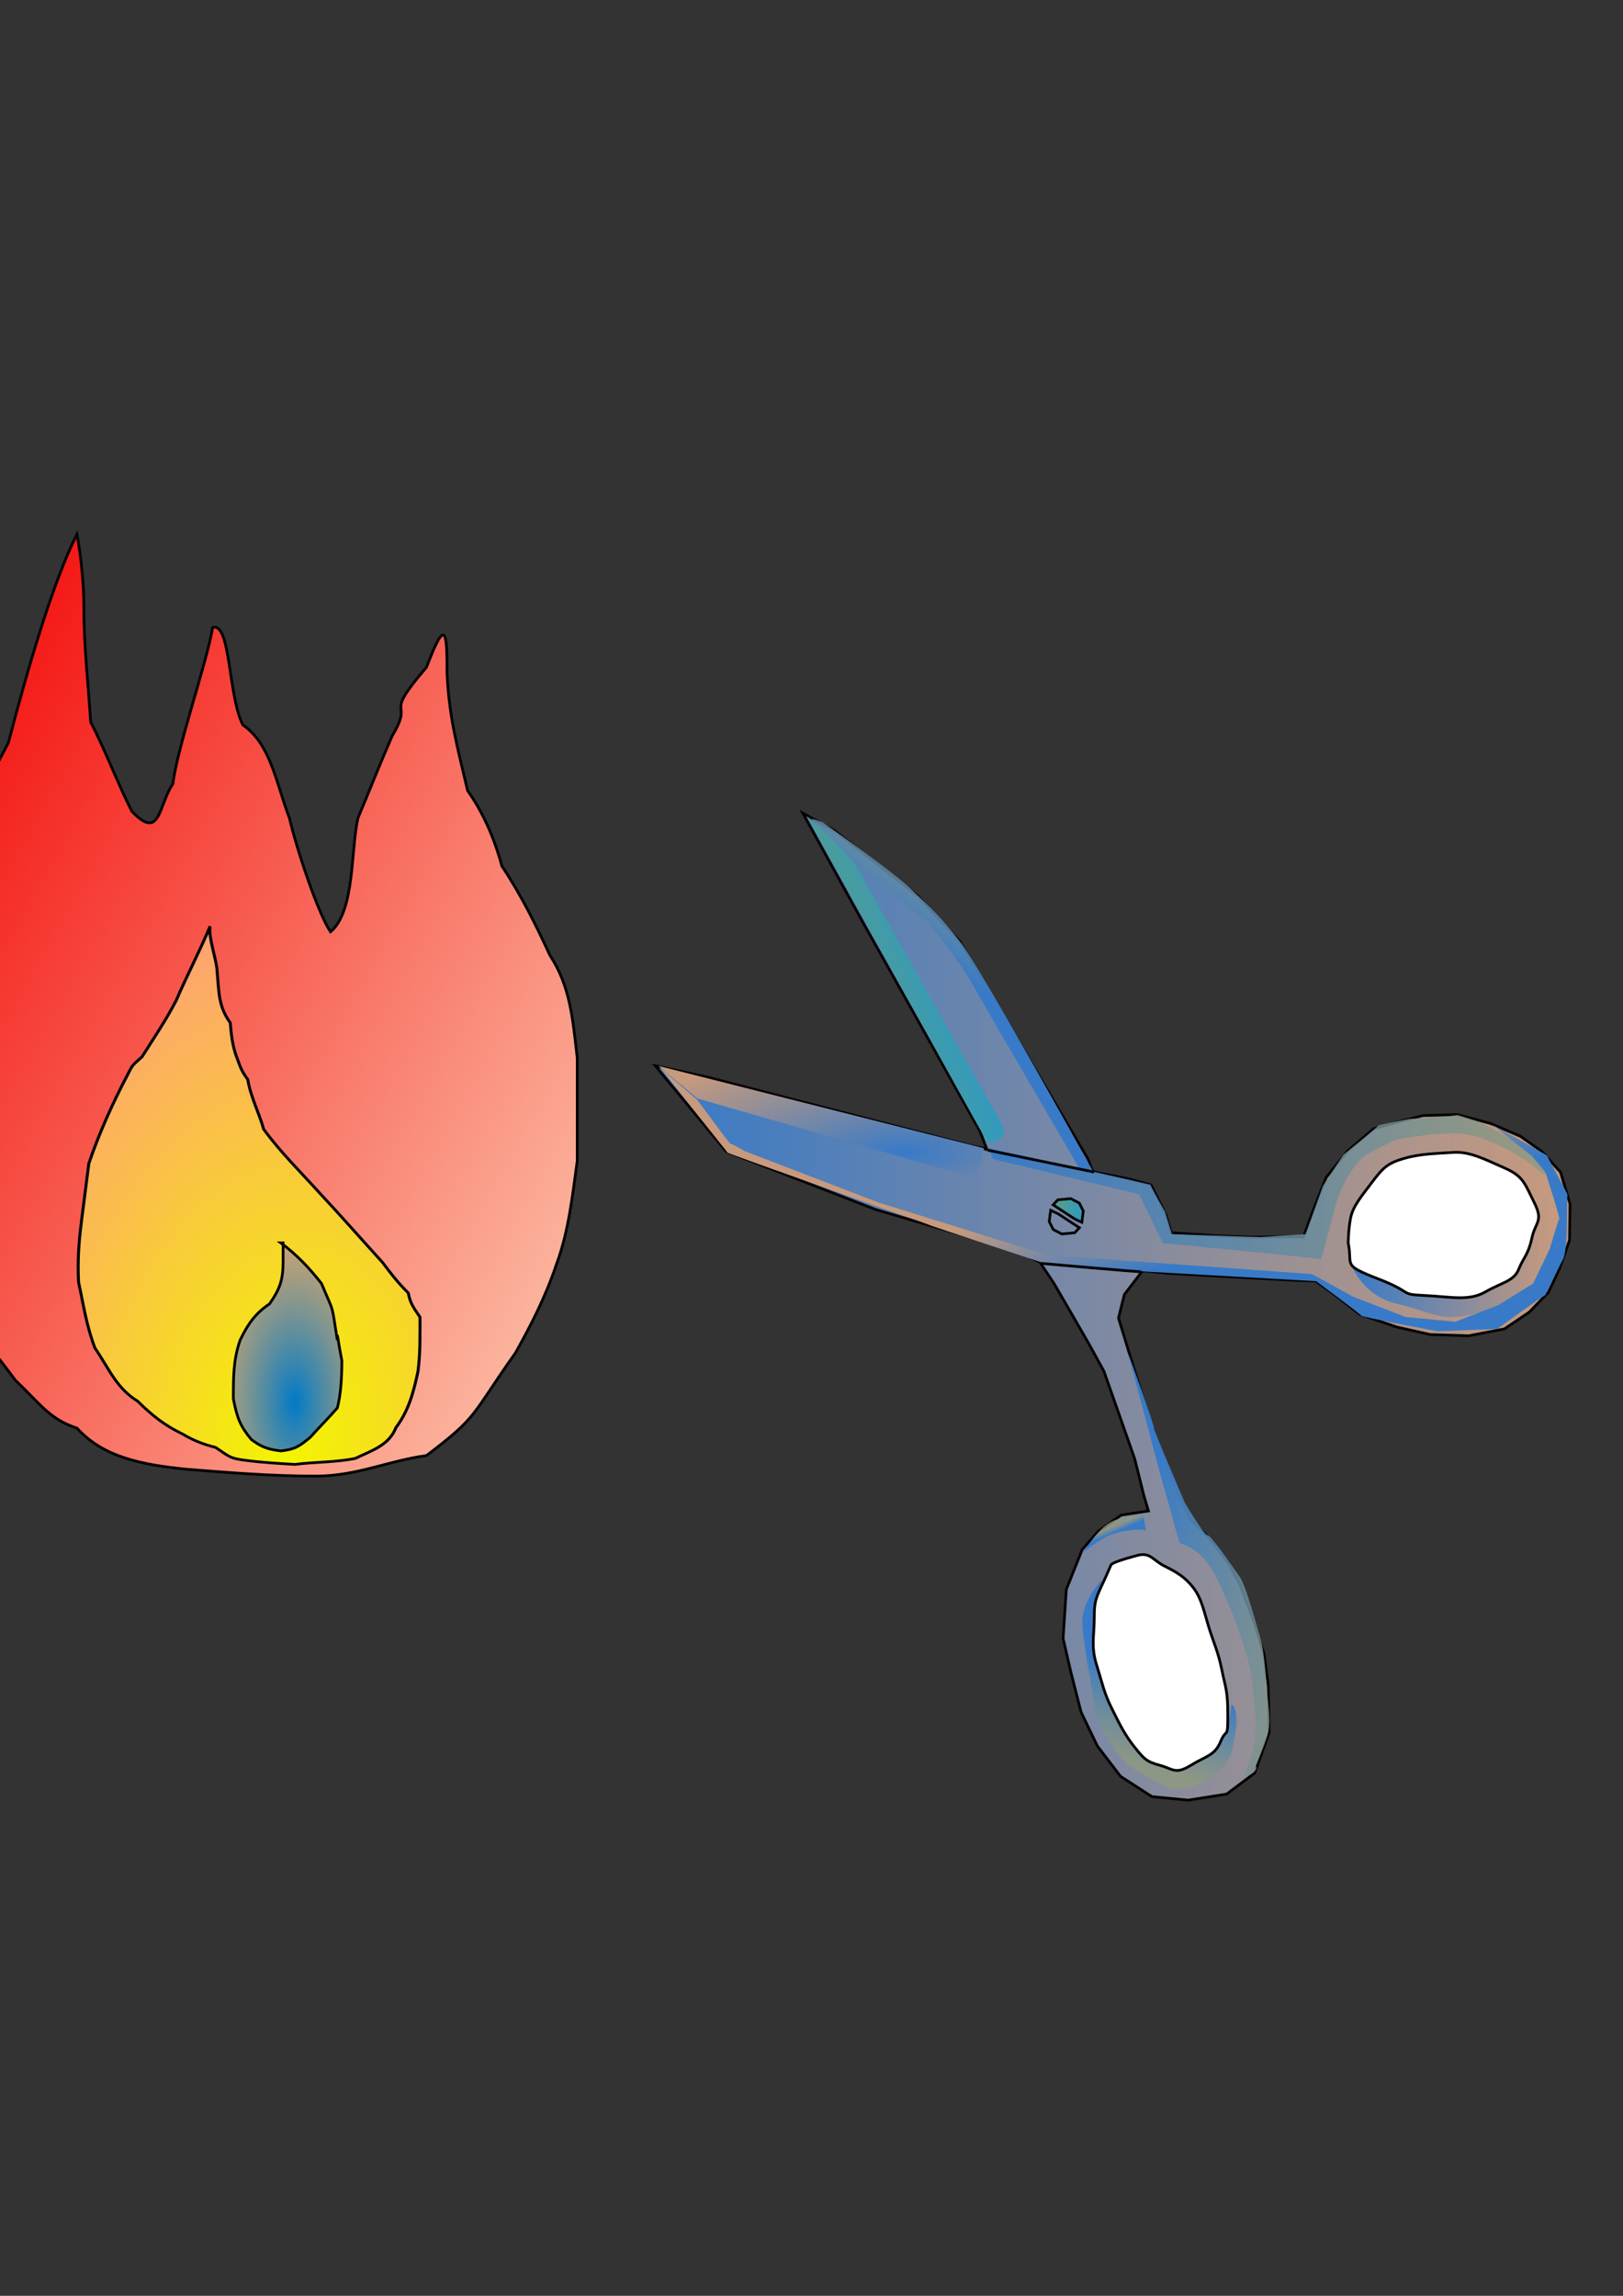 <?xml version="1.0" encoding="UTF-8" standalone="no"?>
<!DOCTYPE svg PUBLIC "-//W3C//DTD SVG 20010904//EN"
"http://www.w3.org/TR/2001/REC-SVG-20010904/DTD/svg10.dtd">
<!-- Created with Sodipodi ("http://www.sodipodi.com/") -->
<svg
   xmlns="http://www.w3.org/2000/svg"
   xmlns:sodipodi="http://sodipodi.sourceforge.net/DTD/sodipodi-0.dtd"
   xmlns:xlink="http://www.w3.org/1999/xlink"
   id="svg555"
   sodipodi:version="0.34"
   width="210mm"
   height="297mm"
   sodipodi:docbase="/"
   sodipodi:docname="/cortafuegos.svg">
  <rect width="100%" height="100%" fill="#333333" stroke="none"/>
  <defs
     id="defs557">
    <linearGradient
       id="linearGradient718">
      <stop
         style="stop-color:#387ac7;stop-opacity:1;"
         offset="0"
         id="stop719" />
      <stop
         style="stop-color:#c79a7d;stop-opacity:1;"
         offset="1"
         id="stop720" />
    </linearGradient>
    <linearGradient
       id="linearGradient714">
      <stop
         style="stop-color:#387ac7;stop-opacity:1;"
         offset="0"
         id="stop715" />
      <stop
         style="stop-color:#8f9a7d;stop-opacity:0.773;"
         offset="1"
         id="stop716" />
    </linearGradient>
    <linearGradient
       id="linearGradient704">
      <stop
         style="stop-color:#7d2fd5;stop-opacity:1;"
         offset="0"
         id="stop705" />
      <stop
         style="stop-color:#fa9a7d;stop-opacity:1;"
         offset="1"
         id="stop706" />
    </linearGradient>
    <linearGradient
       id="linearGradient697">
      <stop
         style="stop-color:#5c9d82;stop-opacity:1;"
         offset="0"
         id="stop698" />
      <stop
         style="stop-color:#2f9ac2;stop-opacity:1;"
         offset="1"
         id="stop699" />
    </linearGradient>
    <linearGradient
       id="linearGradient589">
      <stop
         style="stop-color:#007ac7;stop-opacity:1;"
         offset="0"
         id="stop590" />
      <stop
         style="stop-color:#d29a7d;stop-opacity:0.78;"
         offset="1"
         id="stop591" />
    </linearGradient>
    <linearGradient
       id="linearGradient584">
      <stop
         style="stop-color:#f3f500;stop-opacity:1;"
         offset="0"
         id="stop585" />
      <stop
         style="stop-color:#ff9a7d;stop-opacity:1;"
         offset="1"
         id="stop586" />
    </linearGradient>
    <linearGradient
       id="linearGradient579">
      <stop
         style="stop-color:#f30000;stop-opacity:1;"
         offset="0"
         id="stop580" />
      <stop
         style="stop-color:#ffffdf;stop-opacity:1;"
         offset="1"
         id="stop581" />
    </linearGradient>
    <linearGradient
       xlink:href="#linearGradient579"
       id="linearGradient582"
       x1="-0.011"
       y1="0.031"
       x2="1.36"
       y2="1.141"
       gradientUnits="objectBoundingBox"
       spreadMethod="pad" />
    <linearGradient
       xlink:href="#linearGradient718"
       id="linearGradient583"
       x1="0.691"
       y1="0.62"
       x2="0.505"
       y2="0.435"
       gradientUnits="objectBoundingBox"
       spreadMethod="pad" />
    <radialGradient
       xlink:href="#linearGradient584"
       id="radialGradient587"
       cx="0.661"
       cy="0.958"
       fx="0.661"
       fy="0.958"
       r="1.142"
       gradientUnits="objectBoundingBox"
       spreadMethod="pad" />
    <radialGradient
       xlink:href="#linearGradient589"
       id="radialGradient588"
       cx="0.433"
       cy="0.766"
       fx="0.433"
       fy="0.766"
       r="0.854"
       gradientUnits="objectBoundingBox"
       spreadMethod="pad" />
    <linearGradient
       xlink:href="#linearGradient697"
       id="linearGradient700"
       x1="0.266"
       y1="0.758"
       x2="0.722"
       y2="0.469"
       gradientUnits="objectBoundingBox"
       spreadMethod="pad" />
    <linearGradient
       xlink:href="#linearGradient697"
       id="linearGradient701" />
    <linearGradient
       xlink:href="#linearGradient697"
       id="linearGradient702" />
    <linearGradient
       xlink:href="#linearGradient714"
       id="linearGradient703"
       x1="0.621"
       y1="0.5"
       x2="0.757"
       y2="0.266"
       gradientUnits="objectBoundingBox"
       spreadMethod="pad" />
    <linearGradient
       xlink:href="#linearGradient718"
       id="linearGradient707" />
    <linearGradient
       xlink:href="#linearGradient714"
       id="linearGradient708"
       x1="-0"
       y1="0"
       x2="1"
       y2="0"
       gradientUnits="objectBoundingBox"
       spreadMethod="pad" />
    <linearGradient
       xlink:href="#linearGradient714"
       id="linearGradient709"
       x1="0.599"
       y1="0.383"
       x2="0.517"
       y2="0.266"
       gradientUnits="objectBoundingBox"
       gradientTransform="translate(-4.082312e-7,-1.156046e-6)"
       spreadMethod="pad" />
    <linearGradient
       xlink:href="#linearGradient714"
       id="linearGradient710"
       x1="0.093"
       y1="0.422"
       x2="1.163"
       y2="1.039"
       gradientUnits="objectBoundingBox"
       spreadMethod="pad" />
    <linearGradient
       xlink:href="#linearGradient714"
       id="linearGradient711"
       x1="0.432"
       y1="0.437"
       x2="0.326"
       y2="0.859"
       gradientUnits="objectBoundingBox"
       spreadMethod="pad" />
    <linearGradient
       xlink:href="#linearGradient718"
       id="linearGradient712"
       x1="-0"
       y1="0"
       x2="1"
       y2="0"
       gradientUnits="objectBoundingBox"
       spreadMethod="pad" />
    <linearGradient
       xlink:href="#linearGradient714"
       id="linearGradient713"
       x1="0.782"
       y1="0.719"
       x2="0.227"
       y2="0.188"
       gradientUnits="objectBoundingBox"
       spreadMethod="pad" />
    <linearGradient
       xlink:href="#linearGradient714"
       id="linearGradient717"
       x1="0.779"
       y1="0.645"
       x2="0.021"
       y2="0.284"
       gradientUnits="objectBoundingBox"
       spreadMethod="pad" />
    <radialGradient
       xlink:href="#linearGradient718"
       id="radialGradient721"
       cx="0.756"
       cy="0.768"
       fx="0.756"
       fy="0.768"
       r="0.94"
       gradientUnits="objectBoundingBox"
       spreadMethod="pad" />
    <radialGradient
       xlink:href="#linearGradient718"
       id="radialGradient722"
       cx="0.37"
       cy="0.402"
       fx="0.37"
       fy="0.402"
       r="0.429"
       gradientUnits="objectBoundingBox"
       spreadMethod="pad" />
  </defs>
  <sodipodi:namedview
     id="base" />
  <g
     id="g750"
     transform="translate(-60.29,21.959)">
    <path
       style="fill:url(#linearGradient582);fill-rule:evenodd;stroke:black;stroke-opacity:1;stroke-width:1pt;stroke-linejoin:miter;stroke-linecap:butt;fill-opacity:1;"
       d="M 201.088 223.214 C 189.505 245.853 176.689 289.933 167.574 325.093 C 154.724 349.186 152.126 355.864 150.816 382.068 C 139.343 424.91 130.707 461.574 130.707 506.072 C 127.648 532.292 125.261 556.189 134.059 579.805 C 142.268 602.291 156.093 616.624 170.925 636.78 C 183.37 648.632 187.782 655.915 201.088 660.24 C 214.047 674.587 232.935 678.137 254.712 680.349 C 275.83 682.012 295.917 683.7 318.39 683.7 C 338.738 683.461 352.782 676.305 372.013 673.646 C 397.83 654.061 393.508 654.469 415.583 623.374 C 423.029 609.934 430.184 596.326 435.691 579.805 C 441.73 563.441 443.58 544.984 445.746 529.533 C 445.746 512.775 445.746 496.018 445.746 479.26 C 443.55 460.601 442.518 444.534 432.34 428.988 C 426.016 415.225 418.58 399.97 408.88 385.419 C 405.122 371.463 399.507 358.968 392.122 348.553 C 387.154 327.263 383.16 313.238 382.068 291.578 C 382.068 269.842 381.328 263.832 372.013 288.227 C 349.519 314.47 366.678 302.705 355.256 321.741 C 348.593 337.028 345.267 345.834 338.499 361.959 C 334.894 377.953 337.07 407.467 325.089 417.586 C 319.025 408.669 308.599 377.453 304.984 361.959 C 298.38 344.625 295.929 325.957 282.191 316.382 C 274.892 301.97 276.359 265.966 267.441 268.803 C 264.475 286.415 250.134 327.35 248.009 345.202 C 240.795 355.81 241.985 373.434 227.9 358.607 C 221.588 346.355 214.434 327.642 207.791 315.038 C 206.578 295.821 204.44 278.403 204.44 258.063 C 204.44 248.079 203.145 234.183 201.088 223.214 z "
       id="path559"
       sodipodi:nodetypes="cccccccccccccccccccccccccccccc"
       transform="translate(-103.159,16.077)" />
    <path
       style="fill:url(#radialGradient587);fill-rule:evenodd;stroke:black;stroke-opacity:1;stroke-width:1pt;stroke-linejoin:miter;stroke-linecap:butt;fill-opacity:1;"
       d="M 244.152 398.429 C 241.488 409.487 236.073 425.631 233.276 436.558 C 229.787 447.024 225.279 456.662 221.115 466.408 C 216.86 471.727 217.414 470.878 215.587 476.358 C 210.542 491.118 206.27 506.436 203.426 521.687 C 203.426 531.268 203.426 540.85 203.426 550.432 C 203.426 560.879 203.925 570.129 205.637 580.282 C 209.197 591.185 211.595 600.857 216.692 611.238 C 224.056 620.238 228.585 629.484 238.804 634.455 C 246.227 640.603 252.231 644.564 260.915 647.722 C 265.805 650.043 270.568 651.408 276.393 652.144 C 283.585 656.158 283.684 656.567 290.766 656.567 C 298.535 656.567 305.551 656.008 312.877 655.461 C 321.771 652.911 330.36 652.081 339.411 648.828 C 347.294 643.405 353.87 640.064 355.995 631.139 C 360.734 622.067 361.82 612.834 362.628 602.394 C 362.628 593.014 361.456 584.814 360.417 575.86 C 356.855 571.443 355.336 569.85 353.784 564.804 C 348.552 560.463 344.983 556.522 340.517 551.537 C 329.705 541.509 319.399 531.557 308.455 521.687 C 298.416 512.34 288.53 504.185 279.71 494.047 C 276.737 486.353 272.06 479.175 269.76 470.83 C 265.722 466.12 265.677 464.876 263.127 459.775 C 260.853 454.721 259.735 449.796 258.704 444.297 C 252.462 437.014 251.981 430.58 249.86 419.974 C 249.029 414.492 244.106 404.462 244.106 398.702 "
       id="path568"
       transform="matrix(1.075,0.138,-0.126,0.987,-49.215,3.934)"
       sodipodi:nodetypes="cccccccccccccccccccccccccc" />
    <path
       style="fill:url(#radialGradient588);fill-rule:evenodd;stroke:black;stroke-opacity:1;stroke-width:1pt;stroke-linejoin:miter;stroke-linecap:butt;fill-opacity:1;"
       d="M 292.977 544.904 C 293.346 544.904 293.714 544.904 294.083 544.904 C 286.346 550.644 280.123 557.201 274.182 564.804 C 267.601 580.497 269.514 573.583 266.443 592.444 C 266.443 587.58 266.515 590.978 264.232 602.394 C 264.232 610.649 264.732 619.209 266.443 625.611 C 271.165 630.97 275.251 635.048 279.71 639.983 C 285.094 644.481 287.336 645.906 294.083 646.617 C 300.884 645.835 303.816 644.5 308.455 641.089 C 314.104 634.34 315.456 630.406 317.3 621.188 C 317.3 610.774 317.368 602.14 313.983 592.444 C 310.019 584.171 306.243 579.176 299.61 574.754 C 294.821 567.874 293.048 563.469 292.977 554.854 C 292.977 551.537 292.977 548.22 292.977 544.904 z "
       id="path570"
       transform="matrix(-1,0,0,1,491.705,40.829)" />
  </g>
  <g
     id="g801"
     transform="translate(-23.885,23.477)">
    <path
       style="font-size:12;fill:url(#linearGradient707);fill-rule:evenodd;stroke:#060000;stroke-width:1pt;"
       d="M 434.636 365.853 L 464.577 420.2 L 521.345 521.506 L 524.577 530.047 L 517.312 528.573 L 388.064 494.956 L 362.499 489.383 L 397.267 531.341 L 470.343 559.684 L 541.006 580.486 L 550.579 585.444 L 557.363 595.619 L 566.75 611.811 L 574.562 625.378 L 581.87 638.682 L 596.932 681.541 L 601.454 699.63 L 603.657 707.04 L 590.331 709.075 L 579.208 716.909 L 571.272 725.931 L 563.497 745.414 L 561.922 769.359 L 565.495 784.925 L 570.703 805.377 L 578.719 822.014 L 590.025 836.813 L 605.371 846.726 L 623.117 848.439 L 641.914 845.471 L 655.582 835.215 L 662.687 815.435 L 662.264 792.335 L 660.185 777.113 L 655.663 762.416 L 648.697 743.721 L 642.964 733.021 L 634.342 721.373 L 624.065 710.935 L 617.807 697.391 L 605.429 666.391 L 589.018 612.716 L 591.906 601.191 L 600.791 589.601 L 613.227 590.856 L 674.838 594.247 L 685.378 594.569 L 694.685 601.249 L 707.099 610.943 L 725.166 617.143 L 741.439 620.797 L 760.236 621.403 L 777.74 618.033 L 789.914 609.834 L 799.221 600.163 L 804.611 588.777 L 809.578 574.605 L 809.819 556.939 L 805.195 541.433 L 795.91 531.177 L 785.633 523.89 L 771.037 517.61 L 754.787 513.248 L 738.011 513.715 L 725.21 516.924 L 713.722 520.193 L 700.943 531.177 L 690.563 544.014 L 685.437 556.976 L 679.463 573.008 L 671.045 572.985 L 653.904 573.19 L 637.027 572.504 L 614.714 571.009 L 612.133 562.169 L 604.927 547.69 L 594.329 544.744 L 576.378 541.17 L 574.103 535.021 L 511.456 428.639 L 490.806 406.313 L 450.062 374.373 L 434.636 365.853 z "
       id="path594"
       sodipodi:nodetypes="ccccccccccccccccccccccccccccccccccccccccccccccccccccccccccccccccccccccccccccccccccc"
       transform="translate(-18.15,8.25)" />
    <path
       style="font-size:12;fill:url(#radialGradient721);fill-rule:evenodd;stroke-width:1pt;"
       d="M 364.075 489.46 L 383.074 505.366 L 520.044 544.689 L 523.137 529.667 C 523.137 529.667 364.075 489.46 364.075 489.46 z "
       id="path677"
       transform="translate(-18.15,8.25)" />
    <path
       style="font-size:12;fill:url(#linearGradient708);fill-rule:evenodd;stroke-width:1pt;"
       d="M 525.346 528.783 L 527.556 534.969 L 599.133 552.201 L 610.621 576.06 C 610.621 576.06 688.07 583.547 688.07 584.02 C 688.07 584.494 695.647 556.081 695.647 556.081 C 695.647 556.081 701.329 537.139 712.694 531.456 C 724.06 525.773 724.06 525.773 724.06 525.773 C 724.06 525.773 737.793 522.458 753.893 522.458 C 769.994 522.458 790.357 537.139 790.357 537.139 C 790.357 537.139 800.775 546.136 797.46 541.4 C 794.145 536.665 788.936 530.509 784.674 527.668 C 780.412 524.826 766.679 517.249 766.679 517.249 C 766.679 517.249 754.367 512.987 754.367 513.461 C 754.367 513.935 731.163 515.355 731.163 515.355 C 731.163 515.355 716.009 518.197 716.009 518.67 C 716.009 519.144 698.961 532.877 698.961 532.877 L 689.017 548.03 L 680.493 571.708 L 658.236 573.128 L 615.143 571.708 L 611.828 560.816 C 611.828 560.816 604.251 547.557 604.725 547.557 C 605.198 547.557 525.642 529.562 525.642 529.562 L 525.168 529.088 C 525.168 529.088 525.168 530.035 525.168 529.562 C 525.168 529.088 525.642 530.035 525.642 530.035 C 525.642 530.035 525.168 530.509 525.168 530.035 "
       id="path678"
       transform="translate(-18.15,8.25)" />
    <path
       style="font-size:12;fill:url(#linearGradient703);fill-rule:evenodd;stroke-width:1pt;"
       d="M 439.007 368.491 C 439.007 369.074 455.331 387.731 463.493 393.561 C 471.655 399.391 496.142 419.796 496.142 419.796 C 496.142 419.796 511.3 437.87 518.296 450.696 C 525.292 463.522 569.601 538.73 569.601 539.313 C 569.601 539.896 576.597 541.062 576.597 541.062 C 576.597 541.062 521.794 441.951 511.883 429.124 C 501.972 416.298 496.142 411.051 486.813 402.306 C 477.485 393.561 444.254 370.241 444.254 370.241 L 439.007 368.491 z "
       id="path684"
       transform="translate(-18.15,8.25)" />
    <path
       style="font-size:12;fill:url(#linearGradient709);fill-rule:evenodd;stroke-width:1pt;"
       d="M 601.083 708.969 C 601.083 709.552 602.832 717.131 602.249 716.548 C 601.666 715.965 590.006 715.382 581.261 720.63 C 572.516 725.877 571.35 728.209 571.35 728.209 C 571.35 728.209 577.763 717.131 584.176 713.05 C 590.589 708.969 601.666 709.552 601.083 708.969 z "
       id="path685"
       transform="translate(-18.15,8.25)" />
    <path
       style="font-size:12;fill:url(#linearGradient711);fill-rule:evenodd;stroke-width:1pt;"
       d="M 580.678 741.035 C 580.678 741.035 570.767 750.946 571.35 762.606 C 571.933 774.266 578.929 809.83 578.929 809.83 C 578.929 809.83 586.508 824.405 592.921 830.235 C 599.334 836.065 615.659 843.645 615.659 843.062 C 615.659 842.479 625.57 844.228 633.732 837.231 C 641.894 830.235 643.643 830.818 645.975 816.826 C 648.307 802.834 644.226 801.668 644.226 801.668 C 644.226 801.668 643.06 816.826 638.396 821.49 C 633.732 826.154 622.655 837.814 617.408 832.567 C 612.16 827.32 604.581 835.482 596.419 823.239 C 588.257 810.996 580.095 790.591 578.929 780.097 C 577.763 769.602 575.431 762.023 577.763 752.112 C 580.095 742.201 581.261 742.201 580.678 741.035 z "
       id="path686"
       transform="translate(-18.15,8.25)" />
    <path
       style="font-size:12;fill:url(#linearGradient710);fill-rule:evenodd;stroke-width:1pt;"
       d="M 593.504 629.68 C 594.087 630.846 610.994 695.56 611.577 696.726 C 612.16 697.892 618.574 722.962 619.157 722.962 C 619.74 722.962 629.068 725.294 635.481 736.954 C 641.894 748.614 652.971 776.598 654.137 788.842 C 655.303 801.085 657.635 813.911 654.72 824.405 C 651.805 834.899 650.056 837.231 650.056 837.231 C 650.056 837.231 656.469 835.482 656.469 832.567 C 656.469 829.652 653.554 838.398 658.218 826.737 C 662.882 815.077 663.465 813.328 662.299 801.668 C 661.133 790.008 660.55 776.015 658.218 768.436 C 655.886 760.857 651.222 743.367 648.307 739.286 C 645.392 735.205 634.315 718.88 632.566 718.88 C 630.817 718.88 621.489 703.139 621.489 703.139 C 621.489 703.139 605.747 666.41 606.33 666.41 C 606.913 666.41 594.087 630.263 593.504 629.68 z "
       id="path687"
       transform="translate(-18.15,8.25)" />
    <path
       style="font-size:12;fill:url(#linearGradient700);fill-rule:evenodd;stroke-width:1pt;"
       d="M 524.709 526.487 C 521.794 521.823 436.674 367.325 436.674 367.325 C 436.674 367.325 457.663 385.982 461.161 392.395 C 464.659 398.808 530.539 515.41 530.539 515.41 C 530.539 515.41 533.454 520.074 532.871 522.989 C 532.288 525.904 526.458 527.653 524.709 526.487 z "
       id="path688"
       transform="translate(-18.15,8.25)" />
    <path
       style="font-size:12;fill:url(#linearGradient702);fill-rule:evenodd;stroke:#000000;stroke-width:1pt;"
       d="M 558.257 557.922 L 560.615 555.397 L 567.142 554.774 L 571.464 557.032 L 573.48 561.052 L 572.744 566.741 L 569.018 564.966 L 558.257 557.922 z "
       id="path689"
       transform="matrix(0.969,0,0,0.969,-2.048,24.994)"
       sodipodi:nodetypes="cccccccc" />
    <path
       style="font-size:12;fill:url(#linearGradient712);fill-rule:evenodd;stroke-width:1pt;"
       d="M 703.11 587.12 C 704.276 590.035 710.106 602.278 725.264 605.777 C 740.423 609.275 745.67 613.939 758.496 611.607 C 771.322 609.275 787.063 603.444 791.728 594.699 C 796.392 585.954 801.639 574.294 801.056 566.715 C 800.473 559.136 799.307 552.14 796.975 554.472 C 794.643 556.804 793.477 566.715 791.145 573.711 C 788.812 580.707 788.23 584.788 784.731 589.452 C 781.233 594.116 774.237 599.363 765.492 600.529 C 756.747 601.695 741.006 602.278 732.261 599.946 C 723.515 597.614 711.272 590.618 711.272 590.618 C 711.272 590.618 702.527 587.12 703.11 587.12 z "
       id="path691"
       transform="translate(-18.15,8.25)" />
    <path
       style="font-size:12;fill:#ffffff;fill-rule:evenodd;stroke:#000000;stroke-width:1pt;"
       d="M 701.361 576.043 C 703.693 587.12 697.863 586.537 715.936 593.533 C 734.01 600.529 725.847 601.112 738.674 601.695 C 751.5 602.278 760.245 604.611 768.407 599.946 C 776.569 595.282 782.399 594.699 784.731 588.869 C 787.063 583.039 789.396 581.873 791.145 573.711 C 792.894 565.549 796.975 565.549 792.311 556.221 C 787.646 546.893 787.063 543.394 777.735 539.313 C 768.407 535.232 760.828 531.151 752.666 531.734 C 744.504 532.317 736.925 532.317 728.763 534.649 C 720.6 536.981 718.268 539.313 713.021 546.31 C 707.774 553.306 703.693 557.97 702.527 563.8 C 701.361 569.63 701.361 576.626 701.361 576.043 z "
       id="path693"
       transform="translate(-18.15,8.25)" />
    <path
       style="font-size:12;fill:#ffffff;fill-rule:evenodd;stroke:#000000;stroke-width:1pt;"
       d="M 585.342 733.456 C 578.929 748.614 577.18 748.614 577.18 758.525 C 577.18 768.436 575.431 773.1 578.346 782.429 C 581.261 791.757 581.844 795.838 585.925 804 C 590.006 812.162 592.338 816.826 597.002 822.656 C 601.666 828.486 602.832 829.652 609.245 831.401 C 615.659 833.15 616.825 836.065 624.404 831.401 C 631.983 826.737 636.064 826.737 638.979 819.741 C 641.894 812.745 642.477 819.158 642.477 806.915 C 642.477 794.672 641.311 793.506 639.562 784.761 C 637.813 776.015 635.481 771.351 633.149 763.772 C 630.817 756.193 629.651 749.78 625.57 744.533 C 621.489 739.286 617.408 736.954 611.577 734.039 C 605.747 731.124 604.581 727.043 598.168 728.792 C 591.755 730.541 585.925 732.29 585.342 733.456 z "
       id="path694"
       transform="translate(-18.15,8.25)" />
    <path
       style="font-size:12;fill:url(#linearGradient583);fill-rule:evenodd;stroke-width:1pt;"
       d="M 364.964 490.341 C 397.03 531.151 397.613 531.151 397.613 531.734 C 397.613 532.317 497.308 567.298 496.725 567.298 C 496.142 567.298 550.944 585.371 550.944 585.371 L 602.832 590.035 L 685.62 594.699 C 685.62 594.699 707.774 611.024 707.774 611.607 C 707.774 612.19 745.087 619.186 745.087 619.186 L 774.237 618.02 C 774.237 618.02 797.558 601.112 797.558 601.695 C 797.558 602.278 803.388 589.452 806.303 584.205 C 809.218 578.958 808.052 552.723 808.635 552.723 C 809.218 552.723 798.724 534.066 798.724 533.483 C 798.724 532.9 771.905 518.325 771.905 518.325 L 791.145 533.483 C 791.145 533.483 798.141 541.645 798.141 542.228 C 798.141 542.811 805.137 563.8 804.554 564.383 C 803.971 564.966 799.89 578.958 799.89 578.958 L 791.728 595.865 L 774.82 606.36 L 753.832 614.522 L 729.345 612.19 L 703.693 602.278 C 703.693 602.278 683.871 591.201 683.288 591.201 C 682.705 591.201 553.859 581.873 553.859 581.873 L 471.655 556.221 L 406.358 531.151 C 406.358 531.151 399.362 527.07 399.362 527.653 C 399.362 528.236 383.038 506.082 383.038 506.082 L 364.964 490.341 z "
       id="path696"
       transform="translate(-18.15,8.25)" />
    <path
       style="font-size:12;fill:none;fill-rule:evenodd;stroke:#000000;stroke-width:1pt;"
       d="M 523.952 530.104 C 524.065 529.991 524.177 529.878 524.29 529.765 "
       id="path724"
       transform="translate(-18.15,8.25)" />
    <path
       style="font-size:12;fill:none;fill-rule:evenodd;stroke:#000000;stroke-width:1pt;"
       d="M 577.126 541.281 C 577.013 541.281 576.9 541.281 576.787 541.281 "
       id="path725"
       transform="translate(-18.15,8.25)" />
    <path
       style="font-size:12;fill:none;fill-rule:evenodd;stroke:#000000;stroke-width:1pt;"
       d="M 524.29 530.443 C 523.952 530.443 576.787 541.281 576.787 541.281 "
       id="path727"
       transform="translate(-18.15,8.25)" />
    <path
       style="font-size:12;fill:none;fill-rule:evenodd;stroke:#000000;stroke-width:1pt;"
       d="M 551.047 585.988 C 551.385 585.988 600.157 590.391 600.157 590.052 "
       id="path728"
       transform="translate(-18.15,8.25)" />
    <path
       style="font-size:12;fill:url(#linearGradient702);fill-rule:evenodd;stroke:#000000;stroke-width:1pt;"
       d="M 558.257 557.922 L 560.615 555.397 L 567.142 554.774 L 571.464 557.032 L 573.48 561.052 L 572.744 566.741 L 569.018 564.966 L 558.257 557.922 z "
       id="path730"
       transform="matrix(-0.969,1.187204e-16,-1.187204e-16,-0.969,1092.693,1117.447)"
       sodipodi:nodetypes="cccccccc" />
  </g>
</svg>
